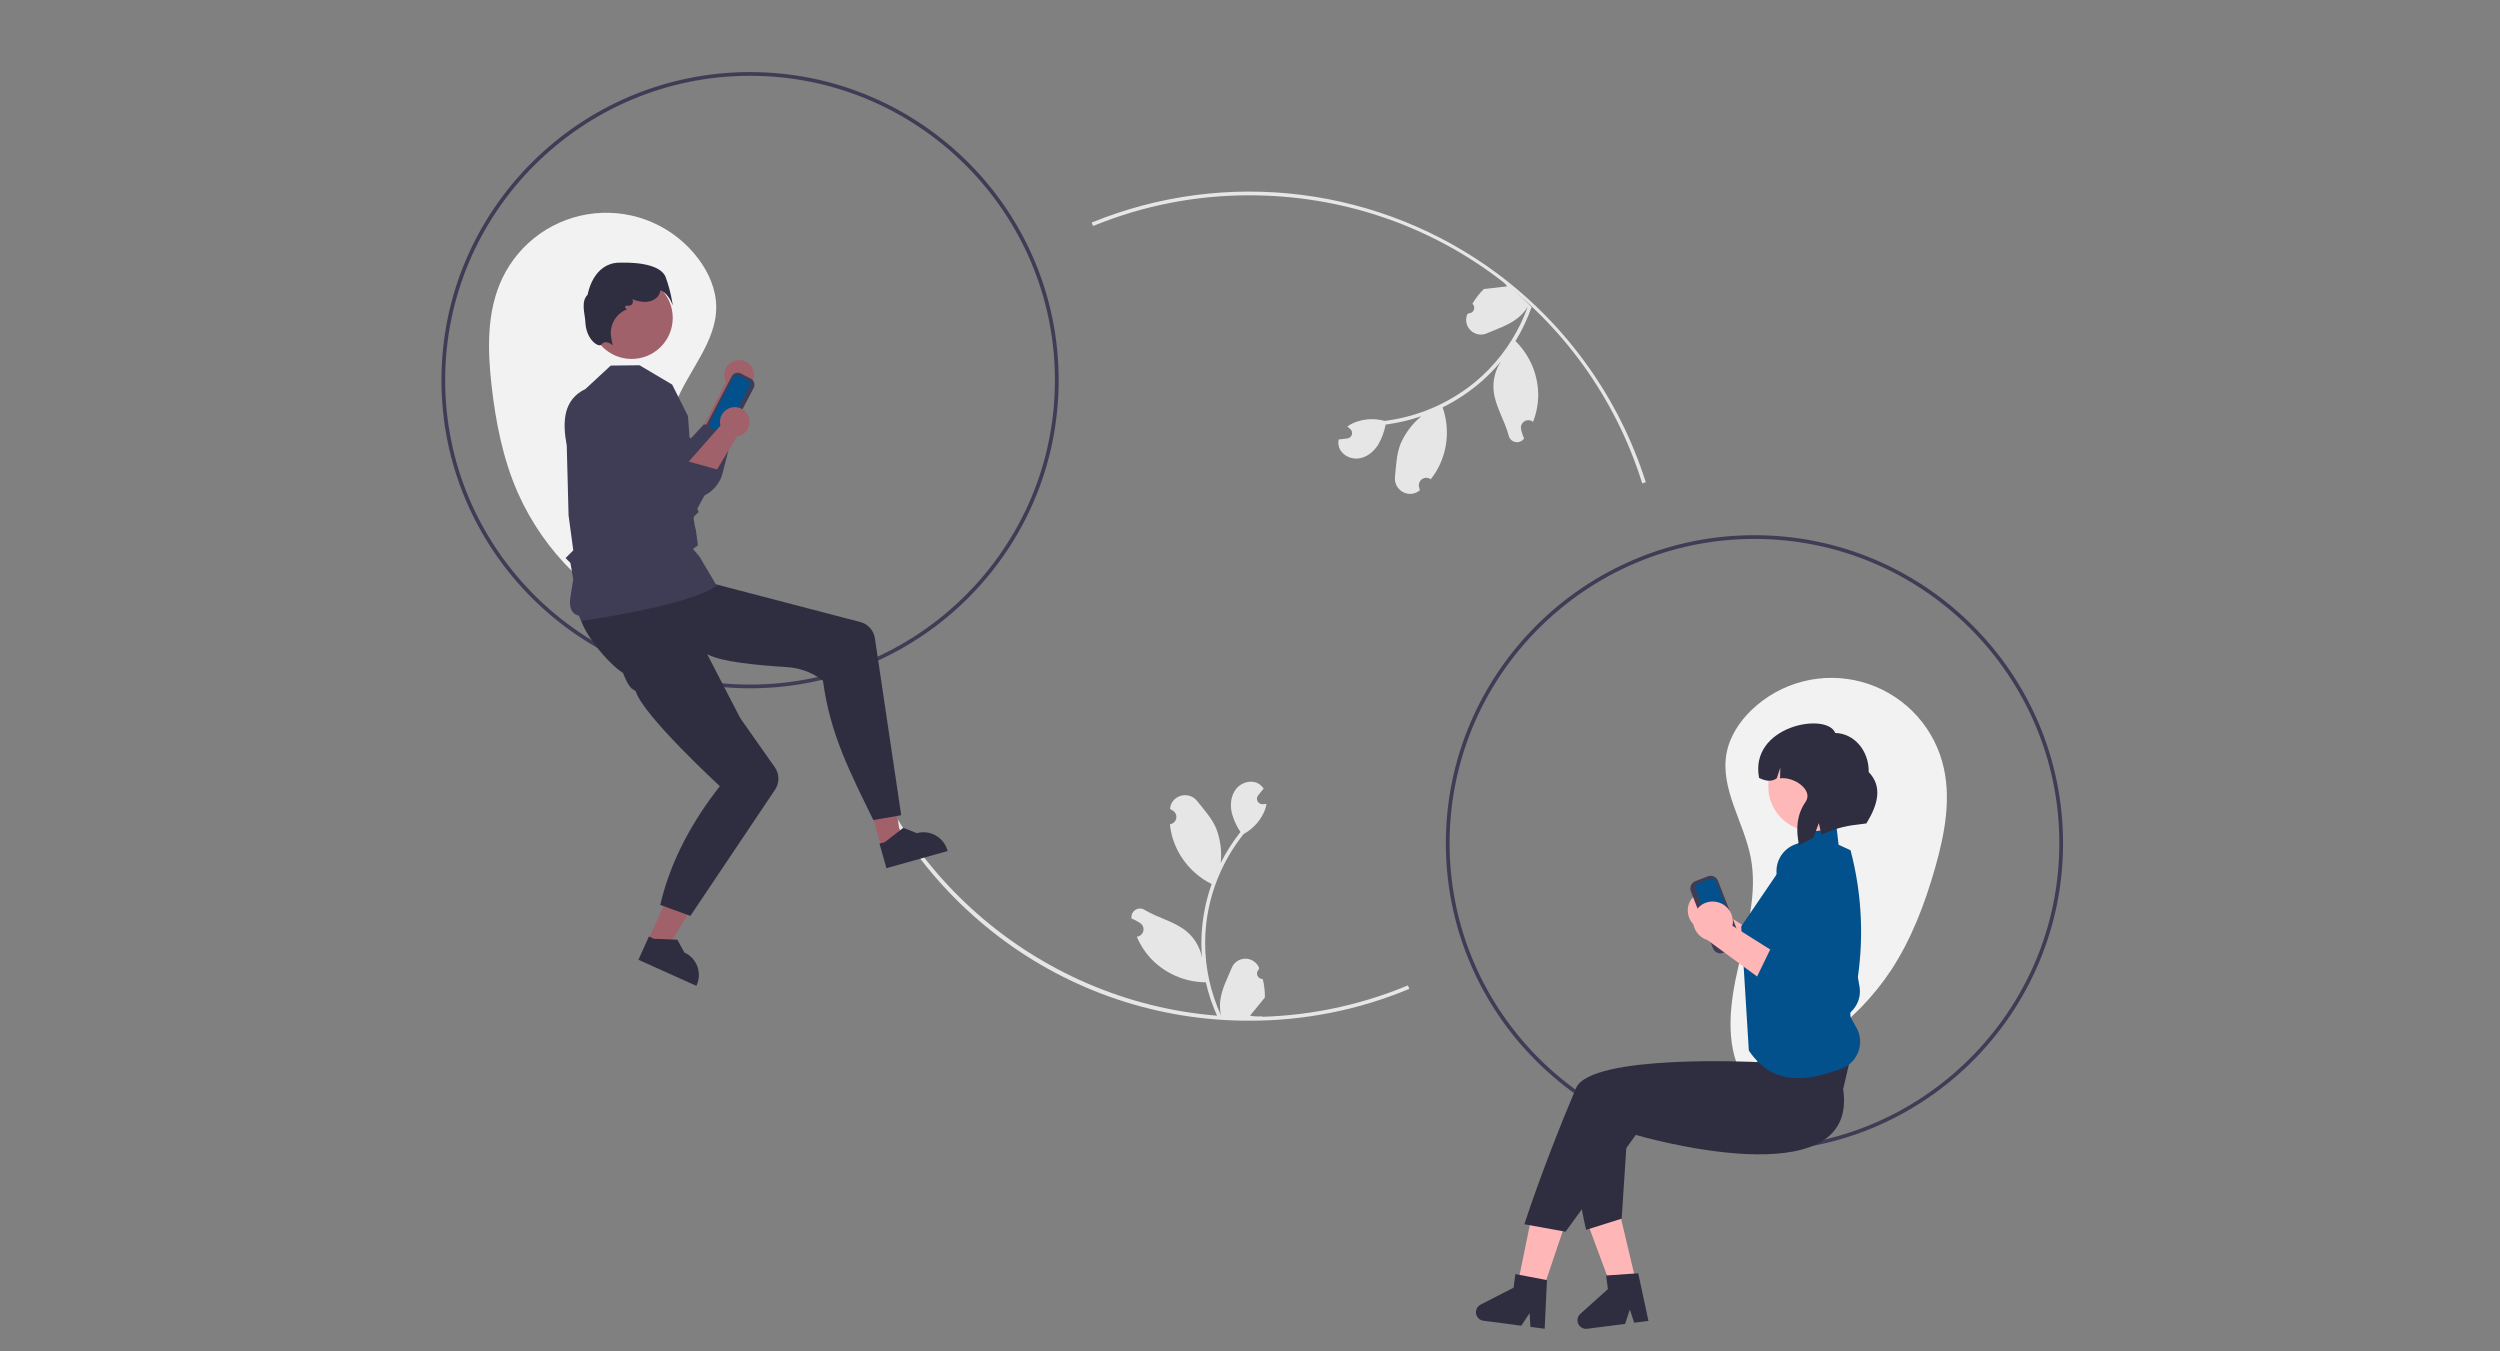 <svg width="555" height="300" viewBox="0 0 555 300" fill="none" xmlns="http://www.w3.org/2000/svg">
<rect x="0" y="0" width="555" height="300" fill="#808080" stroke="none"/>
<g clip-path="url(#clip0_424_3353)">
<path d="M144.966 138.772C131.565 133.153 120.823 122.632 114.938 109.363C111.645 101.846 110.038 93.695 109.122 85.543C108.224 77.544 108.041 69.106 111.489 61.831C113.377 57.848 116.266 54.42 119.875 51.883C123.484 49.346 127.69 47.786 132.082 47.354C136.475 46.922 140.905 47.634 144.94 49.42C148.975 51.206 152.478 54.006 155.108 57.545C157.371 60.592 158.962 64.248 159.002 68.04C159.088 75.996 152.68 82.381 149.869 89.826C146.965 97.519 148.012 106.044 148.505 114.251C148.999 122.458 148.686 131.355 143.698 137.897" fill="#F2F2F2"/>
<path d="M385.306 239.372C399.458 236.062 411.807 227.477 419.826 215.374C424.329 208.511 427.275 200.742 429.54 192.856C431.761 185.119 433.352 176.83 431.167 169.083C429.971 164.841 427.695 160.98 424.561 157.878C421.426 154.775 417.54 152.536 413.281 151.379C409.022 150.222 404.535 150.187 400.258 151.276C395.981 152.365 392.059 154.541 388.876 157.594C386.135 160.221 383.956 163.56 383.282 167.293C381.869 175.123 387.12 182.486 388.648 190.294C390.227 198.364 387.77 206.594 385.912 214.604C384.054 222.614 382.877 231.439 386.702 238.72" fill="#F2F2F2"/>
<path d="M277.377 226.596C257.205 226.659 237.579 220.055 221.562 207.813C205.879 195.851 194.422 179.21 188.852 160.307L189.649 160.075C200.914 198.753 236.988 225.767 277.377 225.767C289.453 225.789 301.412 223.407 312.555 218.759L312.875 219.524C301.631 224.214 289.563 226.618 277.377 226.596Z" fill="#E6E6E6"/>
<path d="M364.575 107.304C352.593 69.058 317.55 43.36 277.375 43.36C265.471 43.339 253.678 45.654 242.667 50.174L242.352 49.407C257.08 43.385 273.118 41.267 288.908 43.258C304.699 45.249 319.705 51.283 332.471 60.773C348.008 72.393 359.511 88.578 365.368 107.057L364.575 107.304Z" fill="#E6E6E6"/>
<path d="M389.489 255.615C351.711 255.615 320.977 224.93 320.977 187.213C320.977 149.496 351.711 118.811 389.489 118.811C427.266 118.811 458.001 149.496 458.001 187.213C458.001 224.93 427.266 255.615 389.489 255.615ZM389.489 119.64C352.169 119.64 321.807 149.953 321.807 187.213C321.807 224.473 352.169 254.786 389.489 254.786C426.808 254.786 457.17 224.473 457.17 187.213C457.17 149.953 426.808 119.64 389.489 119.64Z" fill="#3F3D56"/>
<path d="M166.512 152.804C128.734 152.804 98 122.119 98 84.402C98 46.685 128.734 16 166.512 16C204.29 16 235.024 46.685 235.024 84.402C235.024 122.119 204.29 152.804 166.512 152.804ZM166.512 16.829C129.192 16.829 98.83 47.142 98.83 84.402C98.83 121.662 129.192 151.975 166.512 151.975C203.832 151.975 234.194 121.662 234.194 84.402C234.194 47.142 203.832 16.829 166.512 16.829Z" fill="#3F3D56"/>
<path d="M161.187 84.787L155.137 96.519L161.11 99.938C161.11 99.938 165.209 86.76 165.329 86.26C165.947 86.008 166.474 85.574 166.84 85.017C167.205 84.459 167.393 83.804 167.378 83.138C167.362 82.471 167.145 81.826 166.754 81.285C166.363 80.745 165.817 80.336 165.188 80.113C164.559 79.889 163.877 79.861 163.232 80.033C162.587 80.205 162.01 80.568 161.576 81.075C161.142 81.582 160.873 82.208 160.803 82.871C160.734 83.534 160.868 84.202 161.187 84.787Z" fill="#A0616A"/>
<path d="M130.137 86.383C132.835 96.366 142.536 102.706 150.591 110.307C151.583 110.655 152.636 110.792 153.684 110.71C154.732 110.627 155.752 110.328 156.677 109.83C157.602 109.332 158.414 108.647 159.059 107.818C159.704 106.99 160.168 106.036 160.423 105.017L163.138 94.41L156.238 94.225L153.382 97.324L144.142 90.75L130.137 86.383Z" fill="#3F3D56"/>
<path d="M379.302 197.841C380.474 197.918 381.569 198.448 382.355 199.319C383.142 200.189 383.557 201.332 383.512 202.503C383.499 202.741 383.467 202.978 383.415 203.21L396.719 211.578L389.364 214.826L377.857 206.382C376.908 206.092 376.081 205.497 375.506 204.689C374.931 203.881 374.641 202.906 374.679 201.915C374.707 201.352 374.845 200.8 375.086 200.29C375.327 199.78 375.667 199.322 376.085 198.943C376.503 198.564 376.992 198.271 377.524 198.081C378.056 197.891 378.62 197.807 379.184 197.834C379.224 197.836 379.263 197.839 379.302 197.841Z" fill="#FFB6B6"/>
<path d="M392.133 207.775L388.836 214.568L401.873 222.944C402.801 223.545 403.867 223.899 404.971 223.973C406.074 224.047 407.178 223.838 408.178 223.365C409.393 222.785 410.387 221.825 411.008 220.631C411.63 219.438 411.846 218.075 411.624 216.748L407.394 192.636C407.11 190.948 406.189 189.434 404.821 188.403C403.452 187.373 401.741 186.905 400.038 187.097C398.362 187.279 396.829 188.119 395.773 189.431C394.718 190.743 394.229 192.42 394.412 194.093C394.419 194.158 394.427 194.223 394.436 194.289C394.468 194.52 394.513 194.75 394.569 194.977L399.188 212.125L392.133 207.775Z" fill="#03518C"/>
<path d="M380.281 210.528L375.372 197.88C375.204 197.447 375.216 196.966 375.403 196.541C375.591 196.117 375.94 195.784 376.373 195.616L379.134 194.547C379.568 194.38 380.05 194.392 380.475 194.579C380.9 194.766 381.234 195.114 381.402 195.547L386.312 208.195C386.479 208.628 386.468 209.109 386.28 209.534C386.093 209.958 385.744 210.291 385.311 210.46L382.55 211.528C382.116 211.695 381.634 211.684 381.209 211.496C380.783 211.309 380.45 210.961 380.281 210.528Z" fill="#3F3D56"/>
<path d="M376.947 196.136C376.713 196.226 376.525 196.406 376.424 196.634C376.323 196.863 376.317 197.123 376.407 197.356L381.317 210.004C381.408 210.237 381.587 210.425 381.816 210.526C382.046 210.627 382.306 210.633 382.539 210.543L385.3 209.474C385.534 209.384 385.722 209.204 385.823 208.975C385.924 208.747 385.93 208.487 385.84 208.254L380.93 195.606C380.839 195.373 380.66 195.185 380.431 195.084C380.201 194.983 379.941 194.977 379.708 195.067L376.947 196.136Z" fill="#03518C"/>
<path d="M391.207 236.92H409.852V218.305H391.207V236.92Z" fill="#FFB8B8"/>
<path d="M346.988 273.127L339.868 270.735L335.902 290.087L340.727 291.707L346.988 273.127Z" fill="#FFB6B6"/>
<path d="M359.616 269.445L352.305 271.172L359.18 289.692L364.134 288.522L359.616 269.445Z" fill="#FFB6B6"/>
<path d="M409.18 241.782C412.918 266.656 363.152 251.95 363.152 251.95L347.549 273.441L338.414 271.782C338.414 271.782 342.524 258.881 349.865 241.586C353.125 233.906 390.142 235.783 390.142 235.783L390.911 229.76L412.087 229.346L409.18 241.782Z" fill="#2F2E41"/>
<path d="M361.585 246.614L348.031 246.926C350.204 265.584 352.12 273.026 352.12 273.026L360.009 270.539L361.585 246.614Z" fill="#2F2E41"/>
<path d="M398.529 188.055L402.282 183.239L407.635 183.007L408.17 187.537L410.822 188.758C413.471 198.804 413.88 209.308 412.02 219.529C411.665 219.863 411.405 220.286 411.268 220.754C411.131 221.222 411.121 221.718 411.24 222.191L411.412 222.875L411.396 222.9C410.831 223.789 410.64 224.864 410.863 225.893L412.129 228.141C412.584 228.949 412.857 229.846 412.929 230.77C413.001 231.694 412.871 232.623 412.547 233.492C412.223 234.36 411.713 235.148 411.054 235.8C410.394 236.453 409.6 236.954 408.727 237.268C400.94 240.086 393.641 241.136 388.241 233.229L386.543 205.673L398.529 188.055Z" fill="#03518C"/>
<path d="M402.461 184.518C407.927 184.518 412.359 180.094 412.359 174.636C412.359 169.178 407.927 164.754 402.461 164.754C396.994 164.754 392.562 169.178 392.562 174.636C392.562 180.094 396.994 184.518 402.461 184.518Z" fill="#FFB8B8"/>
<path d="M407.429 162.723C411.62 162.803 414.944 166.684 414.853 171.392C417.955 174.622 416.929 178.576 414.338 182.804C409.597 183.353 408.491 183.582 404.333 185.275L403.786 182.719L402.544 186.047C401.488 186.533 400.439 187.067 399.399 187.648C398.651 184.224 398.836 180.895 400.846 177.996C402.632 175.42 398.286 172.362 395.179 172.794L395.224 170.429L394.444 172.78C393.233 173.669 391.893 173.347 390.519 172.705C388.29 161.143 405.541 157.981 407.429 162.723Z" fill="#2F2E41"/>
<path d="M342.92 294.98L339.748 294.567L339.573 291.502L337.731 294.304L329.317 293.206C328.913 293.154 328.538 292.974 328.244 292.693C327.95 292.412 327.754 292.045 327.684 291.644C327.615 291.244 327.675 290.833 327.856 290.469C328.038 290.105 328.331 289.809 328.692 289.624L336.018 285.867L336.414 282.844L343.426 284.187L342.92 294.98Z" fill="#2F2E41"/>
<path d="M365.957 293.236L362.784 293.643L361.832 290.725L360.767 293.903L352.35 294.984C351.947 295.036 351.537 294.957 351.182 294.761C350.826 294.564 350.543 294.258 350.373 293.889C350.203 293.52 350.156 293.106 350.239 292.709C350.321 292.311 350.529 291.95 350.831 291.679L356.955 286.181L356.565 283.157L363.689 282.67L365.957 293.236Z" fill="#2F2E41"/>
<path d="M380.498 200.153C381.669 200.23 382.765 200.76 383.551 201.63C384.337 202.501 384.752 203.643 384.707 204.815C384.694 205.053 384.662 205.289 384.61 205.522L397.914 213.89L390.559 217.138L379.053 208.693C378.103 208.404 377.277 207.808 376.702 207C376.127 206.193 375.836 205.217 375.874 204.227C375.902 203.664 376.04 203.111 376.281 202.601C376.523 202.091 376.862 201.634 377.28 201.255C377.699 200.876 378.188 200.583 378.72 200.392C379.251 200.202 379.815 200.118 380.38 200.146C380.419 200.148 380.458 200.15 380.498 200.153Z" fill="#FFB6B6"/>
<path d="M393.325 210.087L390.027 216.879L403.065 225.255C403.992 225.856 405.059 226.211 406.162 226.284C407.265 226.358 408.37 226.149 409.369 225.677C410.585 225.096 411.578 224.137 412.2 222.943C412.821 221.749 413.037 220.387 412.816 219.06L408.585 194.947C408.301 193.26 407.38 191.745 406.012 190.715C404.644 189.685 402.932 189.217 401.229 189.408C400.4 189.499 399.596 189.751 398.864 190.152C398.133 190.553 397.487 191.093 396.965 191.743C396.442 192.393 396.053 193.139 395.82 193.938C395.586 194.738 395.512 195.576 395.603 196.404C395.61 196.47 395.618 196.535 395.628 196.6C395.66 196.832 395.704 197.062 395.761 197.289L400.379 214.437L393.325 210.087Z" fill="#03518C"/>
<path d="M143.848 208.776L148.03 210.659L157.297 195.451L151.124 192.671L143.848 208.776Z" fill="#A0616A"/>
<path d="M141.73 213.065L154.591 218.858L154.664 218.695C155.263 217.37 155.31 215.861 154.795 214.501C154.28 213.141 153.244 212.041 151.917 211.443L150.372 208.606L145.185 208.411L144.062 207.905L141.73 213.065Z" fill="#2F2E41"/>
<path d="M195.643 188.093L200.06 186.856L197.379 169.256L190.859 171.083L195.643 188.093Z" fill="#A0616A"/>
<path d="M196.782 192.738L210.366 188.931L210.318 188.759C209.924 187.359 208.989 186.173 207.72 185.461C206.45 184.749 204.949 184.569 203.546 184.962L200.537 183.778L196.436 186.955L195.25 187.288L196.782 192.738Z" fill="#2F2E41"/>
<path d="M128.794 136.668C128.907 139.931 135.857 148.733 139.512 149.995C140.133 150.21 140.496 150.328 140.496 150.328L141.769 149.944L157.175 145.29C159.872 146.875 167.92 147.68 174.523 148.083C179.778 148.403 182.707 151.146 182.707 151.146C184.258 162.919 188.728 171.501 193.882 182.049L200.068 180.975L194.224 141.684C194.098 140.836 193.725 140.043 193.151 139.404C192.577 138.766 191.828 138.31 190.997 138.093L148.958 127.114C148.958 127.114 146.639 126.695 141.75 129.05C133.7 132.927 128.713 134.294 128.794 136.668Z" fill="#2F2E41"/>
<path d="M136.825 136.037C135.415 138.982 137.504 149.995 140.162 152.801L140.867 153.28L141.105 153.404C142.7 158.787 159.806 174.532 159.806 174.532C154.028 181.882 148.878 190.848 146.581 200.893L153.262 203.33L172.069 175.299C172.562 174.565 172.821 173.699 172.811 172.815C172.801 171.931 172.524 171.071 172.015 170.348L164.343 159.436L151.84 135.258C142.907 134.983 137.852 133.894 136.825 136.037Z" fill="#2F2E41"/>
<path d="M129.043 137.951C129.023 137.951 128.533 136.671 128.523 136.668C128.357 136.622 126.102 136.4 126.609 132.674L127.258 128.573L126.625 124.952L125.56 123.889L127.271 122.18L126.222 114.43L125.82 98.912C124.809 93.582 125.073 88.706 129.969 86.359L135.583 81.16L141.971 81.083L149.218 85.373L152.729 92.361L154.091 111.301L155.108 113.67L155.021 113.749C155.014 113.755 154.337 114.367 154.033 114.703C153.885 114.912 154.162 116.473 154.503 117.798L154.941 121.07L153.838 121.858L155.273 123.55L159.184 130.152L158.95 130.093C158.686 130.028 156.226 133.715 129.224 137.814C129.1 137.833 129.095 137.951 129.043 137.951Z" fill="#3F3D56"/>
<path d="M159.963 96.96L157.727 95.795C157.377 95.612 157.113 95.298 156.995 94.921C156.876 94.544 156.912 94.135 157.095 93.784L162.446 83.544C162.63 83.194 162.945 82.931 163.323 82.813C163.7 82.694 164.109 82.73 164.461 82.913L166.696 84.077C167.047 84.26 167.31 84.575 167.429 84.952C167.547 85.329 167.511 85.738 167.329 86.088L161.977 96.328C161.793 96.678 161.478 96.941 161.101 97.06C160.723 97.178 160.314 97.142 159.963 96.96Z" fill="#3F3D56"/>
<path d="M163.927 83.299C163.737 83.201 163.517 83.181 163.313 83.245C163.11 83.309 162.94 83.451 162.841 83.639L157.489 93.879C157.391 94.068 157.372 94.288 157.435 94.492C157.499 94.695 157.641 94.864 157.83 94.963L160.066 96.127C160.255 96.226 160.476 96.245 160.679 96.181C160.882 96.117 161.052 95.976 161.151 95.787L166.503 85.547C166.601 85.358 166.621 85.138 166.557 84.935C166.493 84.732 166.351 84.562 166.162 84.463L163.927 83.299Z" fill="#03518C"/>
<path d="M140.215 79.685C145.259 79.685 149.348 75.603 149.348 70.567C149.348 65.531 145.259 61.448 140.215 61.448C135.171 61.448 131.082 65.531 131.082 70.567C131.082 75.603 135.171 79.685 140.215 79.685Z" fill="#A0616A"/>
<path d="M135.725 76.439C135.324 76.121 134.825 75.954 134.313 75.966C134.155 75.992 134.003 76.052 133.869 76.141C133.735 76.229 133.622 76.346 133.536 76.481C133.489 76.541 133.427 76.588 133.356 76.618C133.286 76.648 133.209 76.66 133.133 76.653C132.159 76.688 130.082 74.883 129.94 71.4C129.872 69.745 128.88 66.944 130.459 65.427C130.565 64.815 131.798 58.488 137.356 58.313C143.047 58.133 146.835 59.274 147.745 61.44C148.377 63.159 148.857 64.929 149.181 66.732L149.371 67.804L148.926 66.81C148.917 66.792 148.104 65.013 146.596 64.42C146.571 64.709 146.498 64.993 146.378 65.257C145.886 66.322 144.645 67.017 143.218 67.027C142.231 66.997 141.259 66.788 140.347 66.411C140.45 66.56 140.508 66.735 140.514 66.916C140.519 67.097 140.472 67.276 140.379 67.431C140.285 67.585 140.148 67.71 139.985 67.789C139.822 67.868 139.64 67.899 139.46 67.877L139.196 67.844C139.113 67.834 139.029 67.853 138.958 67.898C138.888 67.943 138.835 68.011 138.81 68.091C138.784 68.171 138.788 68.257 138.819 68.335C138.851 68.412 138.909 68.476 138.982 68.516L139.215 68.639L138.933 68.776C137.797 69.281 136.862 70.149 136.272 71.242C135.683 72.335 135.473 73.592 135.675 74.817L136.004 76.663L135.725 76.439Z" fill="#2F2E41"/>
<path d="M280.33 217.342C280.08 217.354 279.833 217.288 279.622 217.155C279.411 217.021 279.245 216.826 279.149 216.596C279.053 216.366 279.029 216.111 279.083 215.867C279.136 215.623 279.263 215.402 279.446 215.232L279.53 214.901C279.519 214.874 279.508 214.847 279.497 214.821C279.245 214.228 278.823 213.722 278.285 213.367C277.746 213.012 277.114 212.824 276.469 212.826C275.823 212.829 275.193 213.021 274.657 213.38C274.121 213.739 273.703 214.248 273.456 214.843C272.468 217.219 271.21 219.599 270.901 222.111C270.764 223.221 270.822 224.346 271.071 225.437C268.75 220.383 267.545 214.891 267.537 209.331C267.537 207.936 267.615 206.542 267.77 205.156C267.898 204.019 268.077 202.891 268.304 201.77C269.548 195.691 272.218 189.993 276.096 185.145C277.973 184.122 279.491 182.55 280.445 180.64C280.791 179.953 281.035 179.22 281.17 178.464C280.959 178.492 280.743 178.509 280.532 178.523C280.466 178.526 280.396 178.53 280.33 178.533L280.306 178.534C280.073 178.545 279.842 178.488 279.641 178.37C279.44 178.253 279.277 178.08 279.172 177.872C279.068 177.665 279.025 177.431 279.05 177.2C279.075 176.969 279.166 176.75 279.313 176.569C279.405 176.457 279.496 176.345 279.588 176.232C279.726 176.059 279.869 175.889 280.008 175.716C280.024 175.7 280.039 175.682 280.053 175.664C280.212 175.467 280.372 175.273 280.532 175.075C280.24 174.623 279.848 174.245 279.386 173.97C277.786 173.034 275.579 173.682 274.423 175.127C273.264 176.572 273.045 178.599 273.448 180.404C273.844 181.941 274.499 183.398 275.385 184.715C275.298 184.826 275.208 184.933 275.121 185.044C273.535 187.08 272.152 189.267 270.993 191.573C271.275 188.99 270.939 186.377 270.012 183.949C269.073 181.687 267.312 179.781 265.761 177.825C263.899 175.476 260.08 176.501 259.752 179.479C259.748 179.508 259.745 179.537 259.742 179.566C259.973 179.696 260.198 179.833 260.419 179.979C260.696 180.164 260.91 180.428 261.035 180.737C261.159 181.045 261.187 181.384 261.115 181.709C261.043 182.034 260.874 182.33 260.631 182.557C260.387 182.785 260.081 182.933 259.752 182.984L259.718 182.989C259.8 183.818 259.945 184.639 260.152 185.446C260.751 187.698 261.81 189.803 263.261 191.627C264.713 193.452 266.527 194.957 268.589 196.049C268.724 196.119 268.856 196.188 268.992 196.254C267.827 199.548 267.097 202.98 266.819 206.462C266.662 208.517 266.671 210.58 266.847 212.633L266.836 212.561C266.392 210.278 265.172 208.218 263.383 206.729C260.725 204.549 256.971 203.747 254.104 201.995C253.799 201.799 253.445 201.695 253.083 201.694C252.721 201.693 252.366 201.796 252.06 201.99C251.755 202.184 251.511 202.461 251.358 202.788C251.205 203.116 251.149 203.48 251.196 203.839C251.2 203.864 251.204 203.89 251.208 203.915C251.635 204.089 252.051 204.289 252.454 204.515C252.684 204.644 252.91 204.782 253.13 204.928C253.407 205.113 253.622 205.377 253.746 205.685C253.87 205.994 253.898 206.333 253.826 206.658C253.754 206.983 253.585 207.278 253.342 207.506C253.099 207.733 252.793 207.882 252.463 207.933L252.43 207.938C252.405 207.942 252.384 207.945 252.36 207.949C253.09 209.689 254.115 211.292 255.39 212.685C256.965 214.372 258.868 215.721 260.983 216.647C263.098 217.574 265.38 218.059 267.69 218.074H267.694C268.321 220.794 269.229 223.442 270.404 225.974H280.087C280.122 225.867 280.153 225.756 280.185 225.648C279.288 225.705 278.389 225.651 277.505 225.489C278.224 224.609 278.942 223.722 279.661 222.842C279.677 222.825 279.692 222.808 279.706 222.79C280.07 222.339 280.438 221.892 280.802 221.442L280.803 221.441C280.822 220.06 280.663 218.683 280.33 217.342Z" fill="#E6E6E6"/>
<path d="M326.876 67.433C327.063 67.599 327.194 67.818 327.252 68.061C327.31 68.304 327.292 68.559 327.2 68.791C327.108 69.023 326.947 69.221 326.738 69.359C326.529 69.497 326.284 69.567 326.034 69.56L325.742 69.74C325.731 69.766 325.721 69.793 325.71 69.82C325.475 70.42 325.424 71.076 325.561 71.706C325.699 72.335 326.02 72.91 326.484 73.358C326.948 73.806 327.534 74.107 328.169 74.224C328.803 74.341 329.458 74.267 330.052 74.013C332.42 73 334.984 72.173 336.962 70.59C337.836 69.889 338.582 69.043 339.166 68.089C337.295 73.325 334.318 78.098 330.437 82.085C329.462 83.084 328.432 84.028 327.351 84.913C326.465 85.638 325.548 86.322 324.602 86.965C319.461 90.452 313.566 92.671 307.399 93.442C305.34 92.866 303.154 92.934 301.136 93.637C300.408 93.888 299.721 94.243 299.095 94.69C299.266 94.818 299.432 94.955 299.593 95.093C299.643 95.136 299.695 95.182 299.745 95.226L299.763 95.242C299.937 95.397 300.063 95.598 300.125 95.823C300.186 96.047 300.182 96.284 300.112 96.506C300.042 96.728 299.909 96.924 299.73 97.073C299.55 97.221 299.332 97.314 299.1 97.341C298.956 97.358 298.812 97.374 298.668 97.391C298.448 97.418 298.227 97.441 298.007 97.468C297.984 97.469 297.961 97.471 297.938 97.474C297.685 97.504 297.435 97.532 297.183 97.562C297.076 98.088 297.092 98.632 297.231 99.152C297.722 100.937 299.756 102.011 301.594 101.781C303.434 101.554 305.008 100.255 305.982 98.682C306.772 97.306 307.322 95.805 307.608 94.245C307.748 94.226 307.888 94.212 308.027 94.193C310.587 93.84 313.105 93.238 315.547 92.394C313.539 94.047 311.954 96.153 310.92 98.537C310.011 100.812 309.94 103.404 309.683 105.885C309.375 108.865 312.826 110.793 315.143 108.888C315.166 108.87 315.188 108.851 315.211 108.833C315.136 108.579 315.071 108.324 315.015 108.066C314.946 107.74 314.977 107.402 315.104 107.094C315.23 106.786 315.447 106.524 315.726 106.342C316.005 106.159 316.332 106.065 316.666 106.072C316.999 106.078 317.322 106.185 317.594 106.378L317.621 106.398C318.142 105.747 318.612 105.058 319.028 104.336C320.174 102.306 320.887 100.061 321.122 97.743C321.358 95.424 321.112 93.082 320.399 90.864C320.35 90.72 320.304 90.578 320.253 90.437C323.39 88.889 326.312 86.94 328.945 84.64C330.494 83.278 331.931 81.794 333.24 80.201L333.196 80.261C331.919 82.205 331.352 84.53 331.593 86.844C331.972 90.256 334.1 93.447 334.928 96.7C335.01 97.052 335.191 97.374 335.449 97.626C335.708 97.879 336.034 98.053 336.388 98.127C336.743 98.202 337.111 98.173 337.449 98.045C337.788 97.917 338.083 97.695 338.3 97.406C338.315 97.385 338.33 97.364 338.345 97.343C338.16 96.92 338.002 96.487 337.871 96.045C337.797 95.792 337.732 95.536 337.676 95.278C337.607 94.953 337.637 94.614 337.764 94.306C337.891 93.998 338.108 93.736 338.387 93.554C338.666 93.371 338.993 93.277 339.326 93.284C339.66 93.29 339.983 93.397 340.254 93.591L340.282 93.61C340.302 93.625 340.319 93.637 340.339 93.651C341.033 91.896 341.419 90.034 341.481 88.148C341.532 85.842 341.112 83.55 340.245 81.413C339.378 79.276 338.083 77.338 336.439 75.718L336.437 75.715C337.889 73.33 339.09 70.801 340.019 68.169L333.084 61.421C332.984 61.474 332.884 61.531 332.787 61.586C333.468 62.171 334.075 62.836 334.594 63.568C333.464 63.697 332.33 63.832 331.2 63.962C331.177 63.962 331.154 63.964 331.131 63.967C330.555 64.036 329.979 64.1 329.404 64.168L329.403 64.169C328.424 65.144 327.575 66.242 326.876 67.433Z" fill="#E6E6E6"/>
<path d="M159.935 94.494L151.203 104.399L156.162 109.169C156.162 109.169 163.354 97.386 163.593 96.93C164.254 96.836 164.87 96.544 165.361 96.093C165.852 95.641 166.194 95.051 166.342 94.401C166.49 93.751 166.437 93.072 166.189 92.453C165.942 91.834 165.512 91.304 164.957 90.934C164.402 90.564 163.747 90.371 163.08 90.381C162.412 90.391 161.763 90.603 161.219 90.988C160.675 91.374 160.26 91.916 160.031 92.542C159.802 93.168 159.768 93.849 159.935 94.494Z" fill="#A0616A"/>
<path d="M129.434 88.484C129.613 98.823 137.473 107.333 143.429 116.665C144.306 117.244 145.294 117.633 146.331 117.809C147.367 117.984 148.429 117.941 149.448 117.684C150.467 117.426 151.421 116.959 152.249 116.312C153.077 115.666 153.761 114.854 154.256 113.928L159.479 104.301L152.832 102.443L149.306 104.753L141.95 96.129L129.434 88.484Z" fill="#3F3D56"/>
</g>
<defs>
<clipPath id="clip0_424_3353">
<rect width="360" height="279" fill="white" transform="translate(98 16)"/>
</clipPath>
</defs>
</svg>
